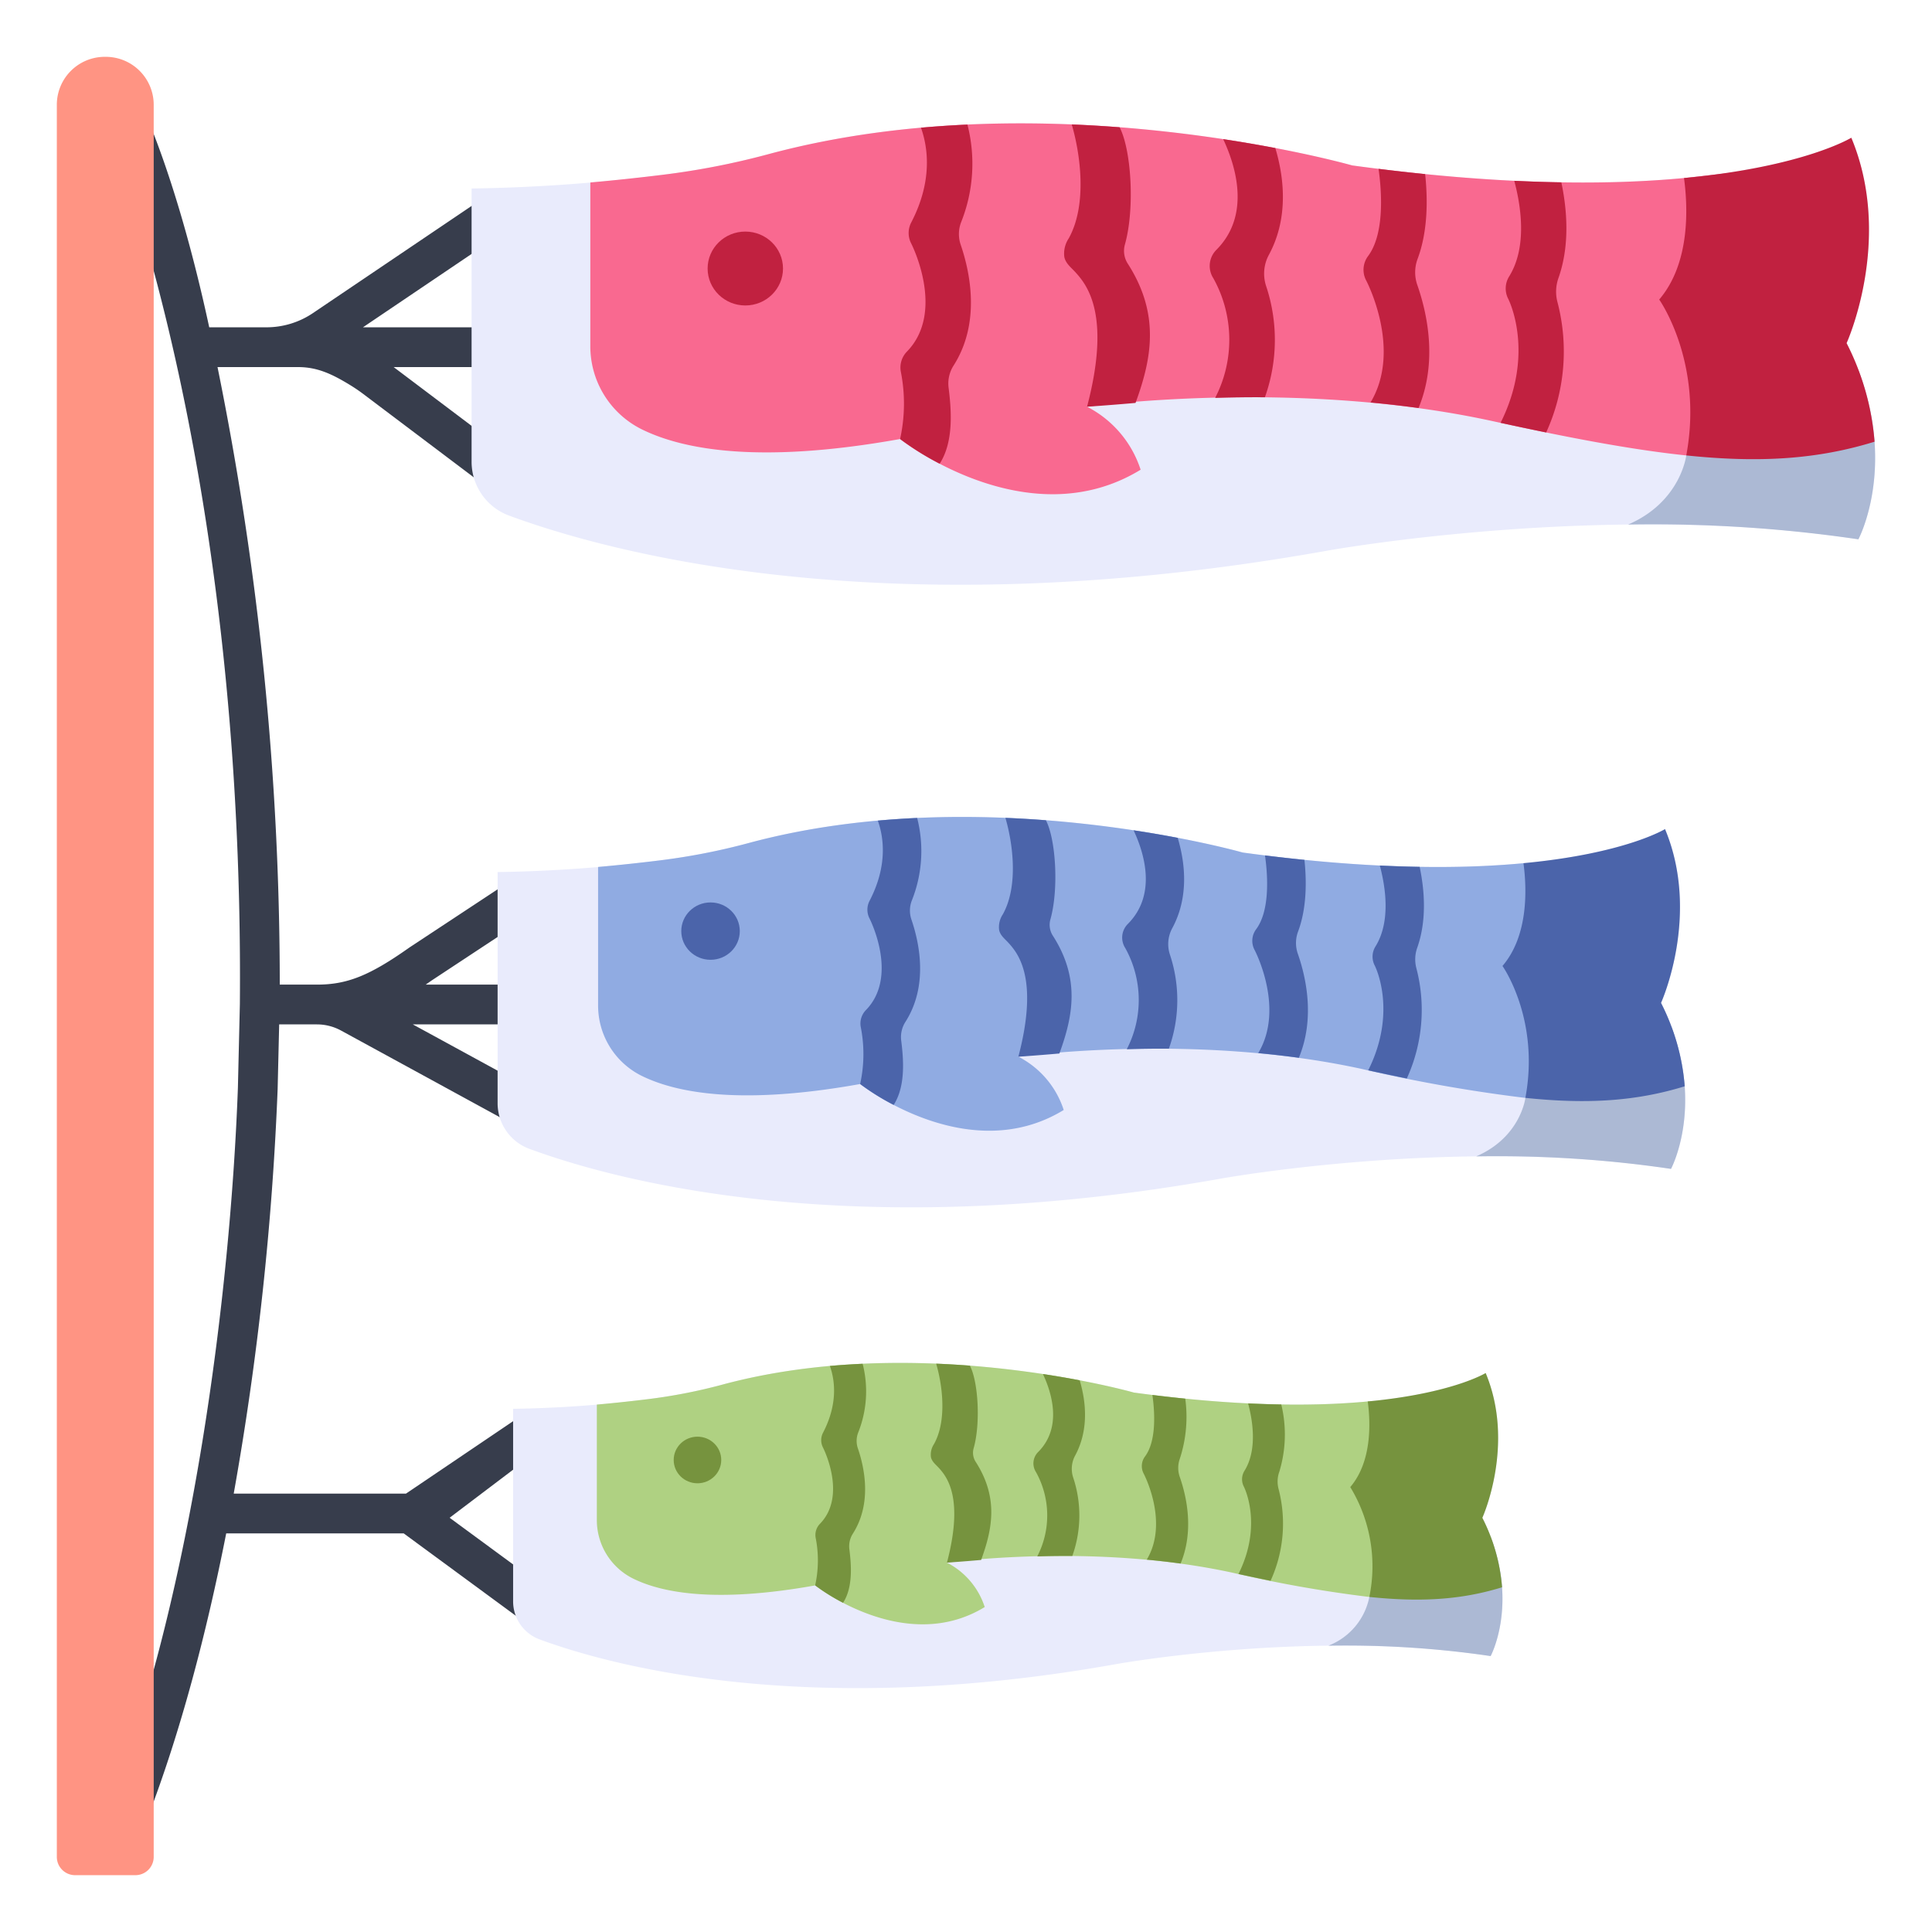 <?xml version="1.0" ?>
<svg width="800px" height="800px" viewBox="0 0 340 340" id="icons" xmlns="http://www.w3.org/2000/svg"><title/><path d="M97.175,280.365,79.124,267.1,93.5,256.22a3.628,3.628,0,0,0,2.027-4.523,3.5,3.5,0,0,0-4.692-1.953L71.449,262.85H41.131a521.458,521.458,0,0,0,7.729-71.194l.269-11.379h6.646a8.859,8.859,0,0,1,4.246,1.084l31.513,17.2a3.5,3.5,0,0,0,4.98-1.911,3.587,3.587,0,0,0-1.741-4.3L72.648,180.277H94.466a3.557,3.557,0,0,0,3.518-2.77,3.5,3.5,0,0,0-3.426-4.23H74.917c.352-.242.7-.486,1.065-.74l16.753-11.051a3.558,3.558,0,0,0,1.411-4.252,3.5,3.5,0,0,0-5.189-1.642L72.082,166.724c-.03.02-.061.04-.091.062-6.963,4.914-10.9,6.491-16.216,6.491h-6.54A546.657,546.657,0,0,0,38.28,64.6H52.442c3.357,0,5.923,1.172,9.22,3.193.784.48,1.548,1,2.27,1.545l21.6,16.288a3.5,3.5,0,1,0,4.215-5.59L69.276,64.6H88.3a3.556,3.556,0,0,0,3.518-2.77,3.5,3.5,0,0,0-3.426-4.23H63.874l23.693-16a3.5,3.5,0,0,0-3.918-5.8l-28.578,19.3a14.613,14.613,0,0,1-8.18,2.5H36.821C31.354,32.2,25.448,19.768,25.336,19.44a3.5,3.5,0,0,0-6.622,2.27c.238.7,24.3,58.091,23.5,154.974v.011l-.348,14.751c-1.321,36.093-7.906,88.135-22.427,125.95a3.5,3.5,0,1,0,6.535,2.509c5.8-15.1,10.353-32.4,13.835-50.055H71.044L93.161,286.1a3.5,3.5,0,0,0,5.12-1.1A3.611,3.611,0,0,0,97.175,280.365Z" style="fill:#373d4c"/><path d="M18.44,10h.17a8.44,8.44,0,0,1,8.44,8.44V326.78a3.22,3.22,0,0,1-3.22,3.22H13.22A3.22,3.22,0,0,1,10,326.78V18.44A8.44,8.44,0,0,1,18.44,10Z" style="fill:#ff9483"/><path d="M82.992,33.173V81.321a10.1,10.1,0,0,0,6.682,9.446c17.006,6.276,66.156,20.025,143.726,6.171,0,0,49.308-8.935,93.643-2.031,0,0,7.872-14.621-2.072-34.522,0,0,8.287-18.277.829-36.147,0,0-22.375,13.809-87.842,4.873,0,0-53.5-15.248-102.766-1.97a134.446,134.446,0,0,1-18.68,3.632A294.379,294.379,0,0,1,82.992,33.173Z" style="fill:#e9ebfc"/><path d="M262.78,74.134c13.508,2.955,24.48,5.024,33.976,6.015,0,0,17.185-.256,27.275-3.372-.356-5.02-.367-9.046-3.587-15.489a38.937,38.937,0,0,0,1.305-32.773l-25.391,2.818c-13.67,1.289-32.72,1.283-58.4-2.222,0,0-53.5-15.248-102.766-1.97a134.446,134.446,0,0,1-18.68,3.632c-3.708.453-8.037.931-12.624,1.34V60.9a16.3,16.3,0,0,0,9.032,14.644c7.468,3.683,21.014,6.1,45.478,1.718,0,0,22.326,17.621,42.333,5.4A19.03,19.03,0,0,0,191.3,71.576S227.7,66.461,262.78,74.134Z" style="fill:#f96990"/><path d="M327.085,65.228,296.756,80.145s-.959,8.166-10.23,12.165a249.04,249.04,0,0,1,40.517,2.6S333.651,82.611,327.085,65.228Z" style="fill:#acb9d4"/><path d="M329.892,77.732a45.878,45.878,0,0,0-4.921-17.347s8.287-18.277.829-36.147c0,0-8.266,5.1-29.442,7.095.7,5.19,1.1,14.993-4.364,21.381,0,0,7.825,11.019,4.762,27.431C309.636,81.487,319.8,80.848,329.892,77.732Z" style="fill:#c12140"/><ellipse cx="131.163" cy="47.255" rx="6.633" ry="6.502" style="fill:#c12140"/><path d="M188.078,41.955a4.8,4.8,0,0,0-.778,3.252c.227,1.146,1.175,1.845,1.963,2.708,2.109,2.309,6.27,7.589,2.04,23.661,0,0,3.712-.245,8.532-.668,2.874-7.85,4.332-15.6-1.343-24.473a4.153,4.153,0,0,1-.537-3.369c1.776-6.237,1.162-16.663-.925-20.669-2.725-.21-5.538-.379-8.422-.5C190.075,26.886,191.423,35.924,188.078,41.955Z" style="fill:#c12140"/><path d="M222.6,69.913a29.954,29.954,0,0,0,.2-19.623,6.957,6.957,0,0,1,.524-5.482c3.29-6.113,2.834-13,1.111-18.753-2.726-.52-5.8-1.058-9.175-1.57,2.166,4.6,4.944,13.333-1.2,19.486a4,4,0,0,0-.535,4.991,22.273,22.273,0,0,1,.321,21.063C216.56,69.938,219.488,69.892,222.6,69.913Z" style="fill:#c12140"/><path d="M165.366,81.607c2.581-3.993,2.02-9.789,1.56-13.464a5.862,5.862,0,0,1,.919-3.859c4.724-7.461,2.916-16.252,1.223-21.214a5.778,5.778,0,0,1,.059-3.929,27.722,27.722,0,0,0,1.125-17.218h0q-2,.092-4.015.226l-.094.006q-2.026.138-4.068.319c1.191,3.336,2.137,9.281-1.717,16.684a4,4,0,0,0,0,3.69c.062.119,6.1,11.993-.759,19.034a4,4,0,0,0-1.06,3.57,28.883,28.883,0,0,1-.137,11.809A48.685,48.685,0,0,0,165.366,81.607Z" style="fill:#c12140"/><path d="M240.75,45.079a4.015,4.015,0,0,0-.319,4.291c.066.123,6.358,12.138.76,21.46,2.765.259,5.584.578,8.448.975,3.359-8.1,1.565-16.515-.188-21.572a6.773,6.773,0,0,1,0-4.612c1.843-4.876,1.826-10.545,1.351-14.986q-3.976-.4-8.2-.922C243.286,34.562,243.5,41.4,240.75,45.079Z" style="fill:#c12140"/><path d="M272.1,76.107a34.28,34.28,0,0,0,1.983-22.954,7.221,7.221,0,0,1,.205-4.3c2.027-5.8,1.467-12.1.482-16.766q-3.961-.064-8.286-.273c1.167,4.35,2.334,11.633-.9,16.838a4,4,0,0,0-.147,3.97c.049.1,4.8,9.467-1.36,21.789Q268.237,75.319,272.1,76.107Z" style="fill:#c12140"/><path d="M87.57,153.466v40.739a8.548,8.548,0,0,0,5.653,7.993c14.39,5.311,55.977,16.944,121.612,5.222,0,0,41.721-7.561,79.234-1.718,0,0,6.662-12.372-1.753-29.211,0,0,7.012-15.465.7-30.586,0,0-18.933,11.685-74.326,4.124,0,0-45.268-12.9-86.955-1.667a113.68,113.68,0,0,1-15.8,3.073A248.942,248.942,0,0,1,87.57,153.466Z" style="fill:#e9ebfc"/><path d="M239.694,188.125a269.815,269.815,0,0,0,28.748,5.089s12.63-.3,21.168-2.933c-.3-4.247-3.822-8.459-6.546-13.911,0,0,9.772-7.909,3.462-23.03l-18.42-1.43C256.539,153,240.421,153,218.692,150.029c0,0-45.268-12.9-86.955-1.667a113.68,113.68,0,0,1-15.8,3.073c-3.138.384-6.8.788-10.682,1.134v24.357a13.8,13.8,0,0,0,7.642,12.391c6.32,3.116,17.781,5.163,38.481,1.453,0,0,18.891,14.91,35.819,4.569a16.1,16.1,0,0,0-7.977-9.378S210.009,181.632,239.694,188.125Z" style="fill:#90abe2"/><path d="M294.106,180.589l-25.663,12.622s-.812,6.909-8.656,10.293a210.621,210.621,0,0,1,34.282,2.2S299.661,195.3,294.106,180.589Z" style="fill:#acb9d4"/><path d="M296.481,191.169a38.83,38.83,0,0,0-4.165-14.678s7.012-15.465.7-30.586c0,0-6.994,4.315-24.912,6,.591,4.392.928,12.686-3.692,18.091,0,0,6.621,9.324,4.029,23.211C279.341,194.347,287.944,193.805,296.481,191.169Z" style="fill:#4b64aa"/><ellipse cx="125.043" cy="163.861" rx="5.149" ry="5.047" style="fill:#4b64aa"/><path d="M176.486,160.9a4.061,4.061,0,0,0-.658,2.752c.192.969.994,1.561,1.661,2.29,1.785,1.954,5.305,6.422,1.726,20.022,0,0,3.141-.208,7.219-.566,2.432-6.642,3.666-13.2-1.136-20.708a3.517,3.517,0,0,1-.455-2.85c1.5-5.278.984-14.1-.782-17.489-2.306-.178-4.686-.321-7.126-.421C178.176,148.146,179.317,155.793,176.486,160.9Z" style="fill:#4b64aa"/><path d="M205.7,184.553a25.343,25.343,0,0,0,.172-16.6,5.88,5.88,0,0,1,.444-4.638c2.784-5.172,2.4-11,.94-15.868-2.307-.44-4.908-.9-7.763-1.328,1.832,3.9,4.182,11.282-1.019,16.488a3.386,3.386,0,0,0-.452,4.223,18.845,18.845,0,0,1,.271,17.822C200.586,184.574,203.063,184.536,205.7,184.553Z" style="fill:#4b64aa"/><path d="M157.269,194.448c2.184-3.378,1.709-8.283,1.32-11.392a4.955,4.955,0,0,1,.778-3.265c4-6.314,2.467-13.752,1.034-17.951a4.886,4.886,0,0,1,.05-3.324,23.449,23.449,0,0,0,.952-14.569h0q-1.689.076-3.4.191l-.08.006q-1.713.115-3.441.269c1.007,2.823,1.808,7.854-1.453,14.117a3.385,3.385,0,0,0,0,3.122c.053.1,5.165,10.148-.642,16.106a3.384,3.384,0,0,0-.9,3.021,24.44,24.44,0,0,1-.116,9.991A41.093,41.093,0,0,0,157.269,194.448Z" style="fill:#4b64aa"/><path d="M221.054,163.54a3.4,3.4,0,0,0-.27,3.631c.056.1,5.38,10.27.643,18.158,2.34.219,4.725.489,7.148.825,2.842-6.85,1.324-13.974-.159-18.253a5.73,5.73,0,0,1,0-3.9c1.559-4.126,1.544-8.923,1.143-12.68q-3.366-.339-6.942-.781C223.2,154.642,223.379,160.43,221.054,163.54Z" style="fill:#4b64aa"/><path d="M247.576,189.794a29.009,29.009,0,0,0,1.678-19.422,6.1,6.1,0,0,1,.174-3.637c1.715-4.9,1.24-10.235.407-14.186q-3.353-.054-7.011-.231c.987,3.68,1.975,9.843-.765,14.247a3.381,3.381,0,0,0-.125,3.359c.042.081,4.065,8.011-1.151,18.437Q244.313,189.128,247.576,189.794Z" style="fill:#4b64aa"/><path d="M90.3,247.927v33.939a7.12,7.12,0,0,0,4.709,6.658c11.988,4.425,46.633,14.115,101.31,4.35,0,0,34.756-6.3,66.007-1.431,0,0,5.549-10.307-1.46-24.335,0,0,5.841-12.882.584-25.479,0,0-15.772,9.734-61.918,3.435,0,0-37.71-10.748-72.438-1.388a94.917,94.917,0,0,1-13.167,2.56A207.485,207.485,0,0,1,90.3,247.927Z" style="fill:#e9ebfc"/><path d="M217.032,276.8a224.619,224.619,0,0,0,23.948,4.24s12.472-.653,19.584-2.849c-.251-3.538-4.808-6.461-7.078-11,0,0,7.174-7.62,1.917-20.217l-14.7-.34c-9.635.908-23.063.9-41.165-1.567,0,0-37.71-10.748-72.438-1.388a94.917,94.917,0,0,1-13.167,2.56c-2.614.319-5.665.656-8.9.944v20.291a11.492,11.492,0,0,0,6.367,10.322c5.264,2.6,14.812,4.3,32.057,1.211,0,0,15.737,12.421,29.839,3.806A13.411,13.411,0,0,0,166.649,275S192.3,271.391,217.032,276.8Z" style="fill:#afd182"/><path d="M262.359,270.522l-21.378,10.515a11.6,11.6,0,0,1-7.211,8.575,175.4,175.4,0,0,1,28.559,1.831S266.987,282.776,262.359,270.522Z" style="fill:#acb9d4"/><path d="M264.338,279.336a32.357,32.357,0,0,0-3.469-12.228s5.841-12.882.584-25.479c0,0-5.826,3.594-20.753,5,.493,3.659.773,10.569-3.076,15.071a26.8,26.8,0,0,1,3.357,19.336C250.059,281.983,257.226,281.533,264.338,279.336Z" style="fill:#76933e"/><ellipse cx="122.743" cy="256.932" rx="4.184" ry="4.101" style="fill:#76933e"/><path d="M164.376,254.118a3.376,3.376,0,0,0-.549,2.292c.16.808.828,1.3,1.384,1.909,1.487,1.627,4.42,5.349,1.438,16.678,0,0,2.617-.173,6.014-.471,2.025-5.533,3.054-11-.947-17.251a2.931,2.931,0,0,1-.379-2.374c1.253-4.4.82-11.746-.651-14.569-1.921-.148-3.9-.268-5.937-.351C165.783,243.5,166.734,249.866,164.376,254.118Z" style="fill:#76933e"/><path d="M188.709,273.825a21.116,21.116,0,0,0,.144-13.832,4.9,4.9,0,0,1,.369-3.864c2.319-4.309,2-9.167.783-13.219-1.921-.367-4.088-.745-6.467-1.107,1.527,3.246,3.484,9.4-.848,13.736a2.82,2.82,0,0,0-.377,3.518,15.7,15.7,0,0,1,.226,14.847C184.452,273.842,186.516,273.81,188.709,273.825Z" style="fill:#76933e"/><path d="M148.366,282.068c1.82-2.815,1.424-6.9,1.1-9.491a4.135,4.135,0,0,1,.648-2.72c3.33-5.259,2.055-11.456.862-14.953a4.069,4.069,0,0,1,.041-2.77A19.538,19.538,0,0,0,151.81,240h0q-1.408.064-2.83.16l-.067,0q-1.427.1-2.867.225c.839,2.352,1.506,6.542-1.21,11.76a2.821,2.821,0,0,0,0,2.6c.043.084,4.3,8.454-.536,13.417a2.821,2.821,0,0,0-.747,2.516,20.358,20.358,0,0,1-.1,8.324A34.281,34.281,0,0,0,148.366,282.068Z" style="fill:#76933e"/><path d="M201.5,256.319a2.832,2.832,0,0,0-.225,3.025c.047.087,4.482,8.556.536,15.127,1.949.183,3.936.407,5.955.687,2.367-5.706,1.1-11.64-.133-15.205a4.778,4.778,0,0,1,0-3.251,23.713,23.713,0,0,0,.952-10.563q-2.8-.282-5.783-.651C203.291,248.907,203.44,253.729,201.5,256.319Z" style="fill:#76933e"/><path d="M223.6,278.191a24.157,24.157,0,0,0,1.4-16.18,5.092,5.092,0,0,1,.145-3.03,22.514,22.514,0,0,0,.339-11.818q-2.792-.045-5.84-.192c.822,3.066,1.645,8.2-.638,11.869a2.819,2.819,0,0,0-.1,2.8c.035.068,3.387,6.673-.958,15.359Q220.879,277.635,223.6,278.191Z" style="fill:#76933e"/></svg>
